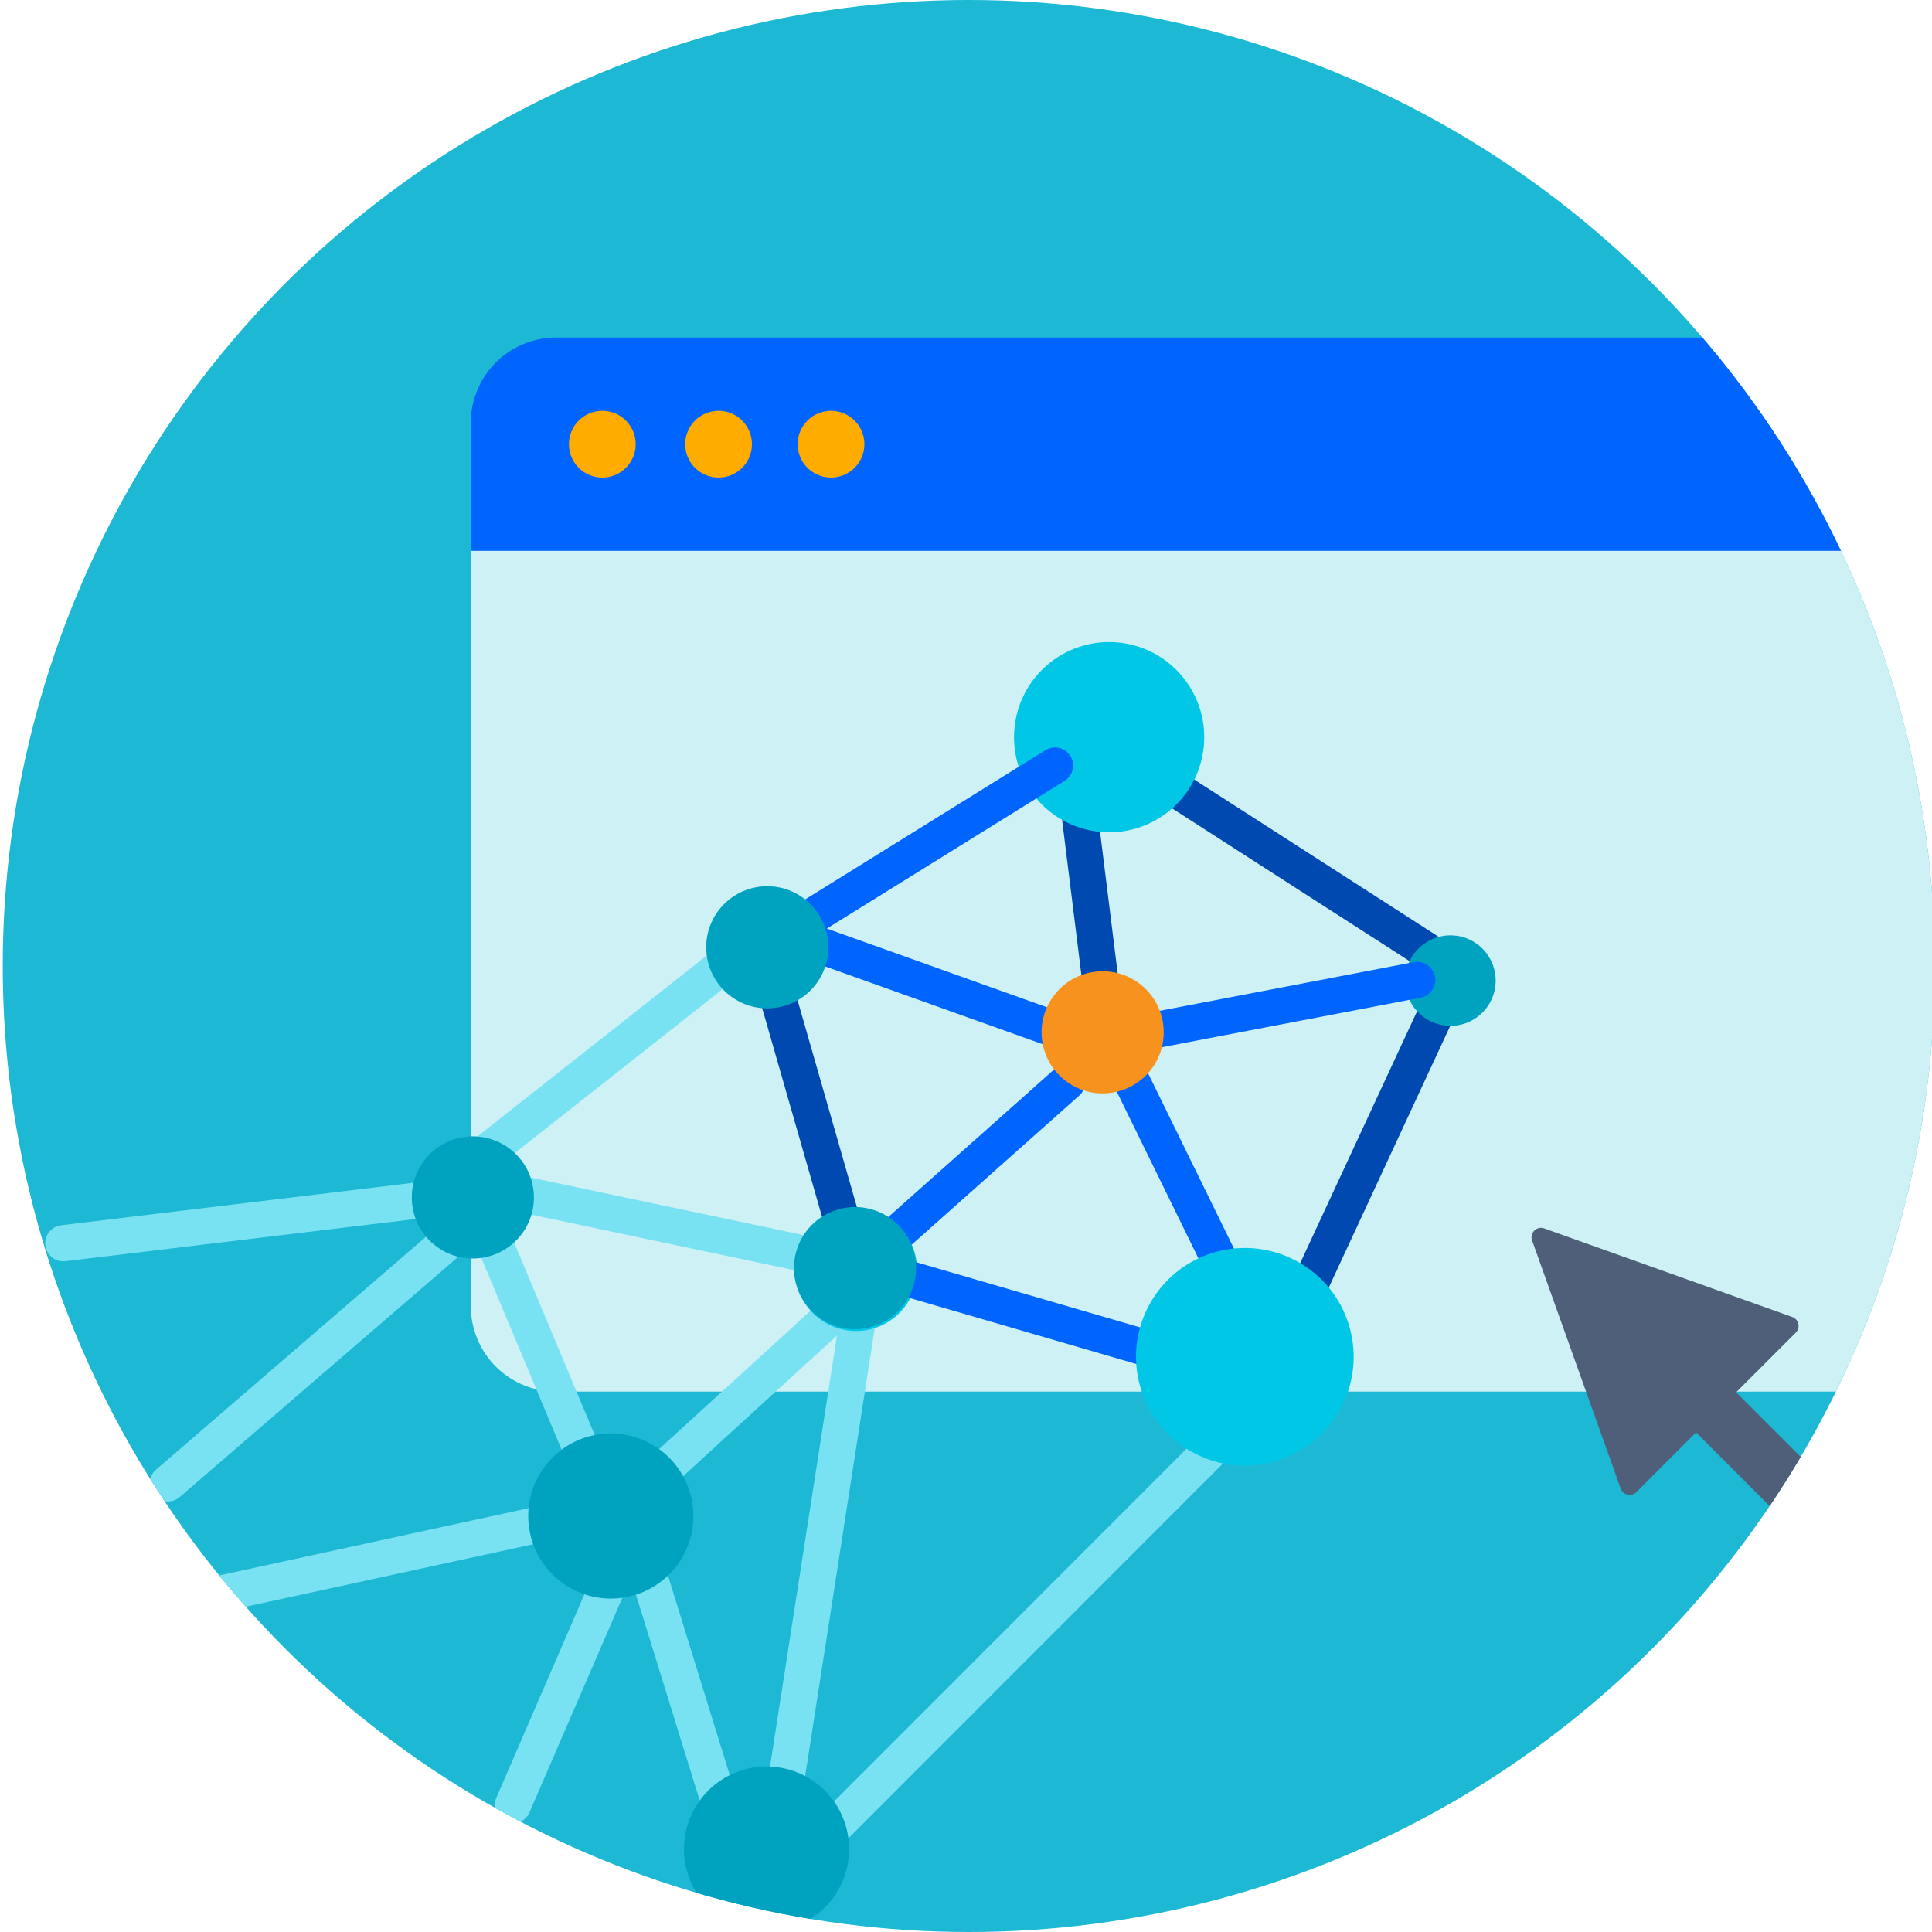 <svg id="Layer_1" data-name="Layer 1" xmlns="http://www.w3.org/2000/svg" xmlns:xlink="http://www.w3.org/1999/xlink" viewBox="0 0 140 140"><defs><style>.cls-1,.cls-10,.cls-6,.cls-8{fill:none;}.cls-2{clip-path:url(#clip-path);}.cls-3{fill:#1db9d4;}.cls-4{fill:#cdf1f5;}.cls-5{fill:#0065ff;}.cls-6{stroke:#0049b0;}.cls-10,.cls-6,.cls-8{stroke-linecap:round;stroke-miterlimit:10;stroke-width:2.623px;}.cls-7{fill:#00a3bf;}.cls-8{stroke:#0065ff;}.cls-9{fill:#00c7e5;}.cls-10{stroke:#79e2f2;}.cls-11{fill:#f7921e;}.cls-12{fill:#505f79;}.cls-13{fill:#ffab00;}</style><clipPath id="clip-path"><circle class="cls-1" cx="70.199" cy="70" r="70"/></clipPath></defs><title>Artboard 43</title><g class="cls-2"><circle class="cls-3" cx="70.199" cy="70" r="70"/><path class="cls-4" d="M34.119,39.8V94.657A6.183,6.183,0,0,0,40.3,100.84H145.416a6.183,6.183,0,0,0,6.183-6.183V39.8Z"/><path class="cls-5" d="M145.416,24.46H40.3a6.183,6.183,0,0,0-6.183,6.183v9.275H151.6V30.643A6.183,6.183,0,0,0,145.416,24.46Z"/><line class="cls-6" x1="82.624" y1="55.532" x2="103.414" y2="68.906"/><line class="cls-6" x1="56.27" y1="71.919" x2="62.036" y2="92.024"/><line class="cls-6" x1="104.278" y1="72.97" x2="94.091" y2="94.919"/><circle class="cls-7" cx="105.103" cy="71.057" r="3.28" transform="translate(-3.687 5.785) rotate(-3.098)"/><line class="cls-8" x1="80.501" y1="75.259" x2="102.698" y2="71.008"/><line class="cls-6" x1="78.233" y1="58.996" x2="79.786" y2="71.474"/><circle class="cls-9" cx="80.372" cy="53.42" r="6.892" transform="translate(14.52 123.967) rotate(-80.582)"/><line class="cls-8" x1="57.762" y1="67.083" x2="76.45" y2="55.474"/><line class="cls-8" x1="62.036" y1="92.024" x2="77.333" y2="78.409"/><line class="cls-8" x1="80.501" y1="75.259" x2="89.643" y2="93.918"/><line class="cls-10" x1="58.75" y1="90.952" x2="38.286" y2="86.632"/><polyline class="cls-10" points="62.325 94.536 55.709 137.13 89.969 102.842"/><line class="cls-8" x1="55.876" y1="67.238" x2="77.403" y2="74.933"/><line class="cls-10" x1="30.924" y1="86.914" x2="55.876" y2="67.238"/><circle class="cls-7" cx="55.599" cy="68.644" r="4.425" transform="translate(-32.571 74.056) rotate(-54.506)"/><line class="cls-10" x1="46.191" y1="108.214" x2="63.071" y2="92.797"/><line class="cls-10" x1="30.924" y1="86.914" x2="4.588" y2="90.089"/><line class="cls-10" x1="35.463" y1="89.155" x2="43.96" y2="109.447"/><line class="cls-10" x1="12.161" y1="107.491" x2="35.609" y2="87.268"/><line class="cls-10" x1="41.545" y1="109.925" x2="14.017" y2="115.911"/><line class="cls-10" x1="46.274" y1="111.729" x2="52.486" y2="131.793"/><circle class="cls-9" cx="62.036" cy="92.024" r="4.425" transform="translate(-44.659 61.478) rotate(-40.039)"/><line class="cls-10" x1="37.161" y1="130.817" x2="46.242" y2="109.837"/><line class="cls-8" x1="64.917" y1="92.4" x2="91.449" y2="100.128"/><circle class="cls-9" cx="90.206" cy="98.32" r="7.885" transform="translate(-23.608 28.676) rotate(-16.002)"/><circle class="cls-11" cx="79.903" cy="74.806" r="4.425" transform="translate(-27.396 96.427) rotate(-54.506)"/><circle class="cls-7" cx="61.958" cy="91.893" r="4.425" transform="translate(-34.572 37.44) rotate(-26.583)"/><circle class="cls-7" cx="34.264" cy="86.771" r="4.425" transform="translate(-51.564 50.21) rotate(-45.379)"/><circle class="cls-7" cx="44.259" cy="109.856" r="5.983" transform="translate(-68.828 74.666) rotate(-50.771)"/><circle class="cls-7" cx="55.548" cy="133.988" r="5.983" transform="translate(-83.373 92.281) rotate(-50.771)"/><path class="cls-12" d="M125.806,100.892l4.324-4.324a.687.687,0,0,0-.255-1.133L111.9,89.015a.687.687,0,0,0-.878.878l6.42,17.977a.687.687,0,0,0,1.133.255L122.9,103.8l9.455,9.455,2.909-2.909Z"/></g><circle class="cls-13" cx="43.645" cy="32.189" r="2.419"/><circle class="cls-13" cx="52.07" cy="32.189" r="2.419"/><circle class="cls-13" cx="60.218" cy="32.189" r="2.419"/></svg>